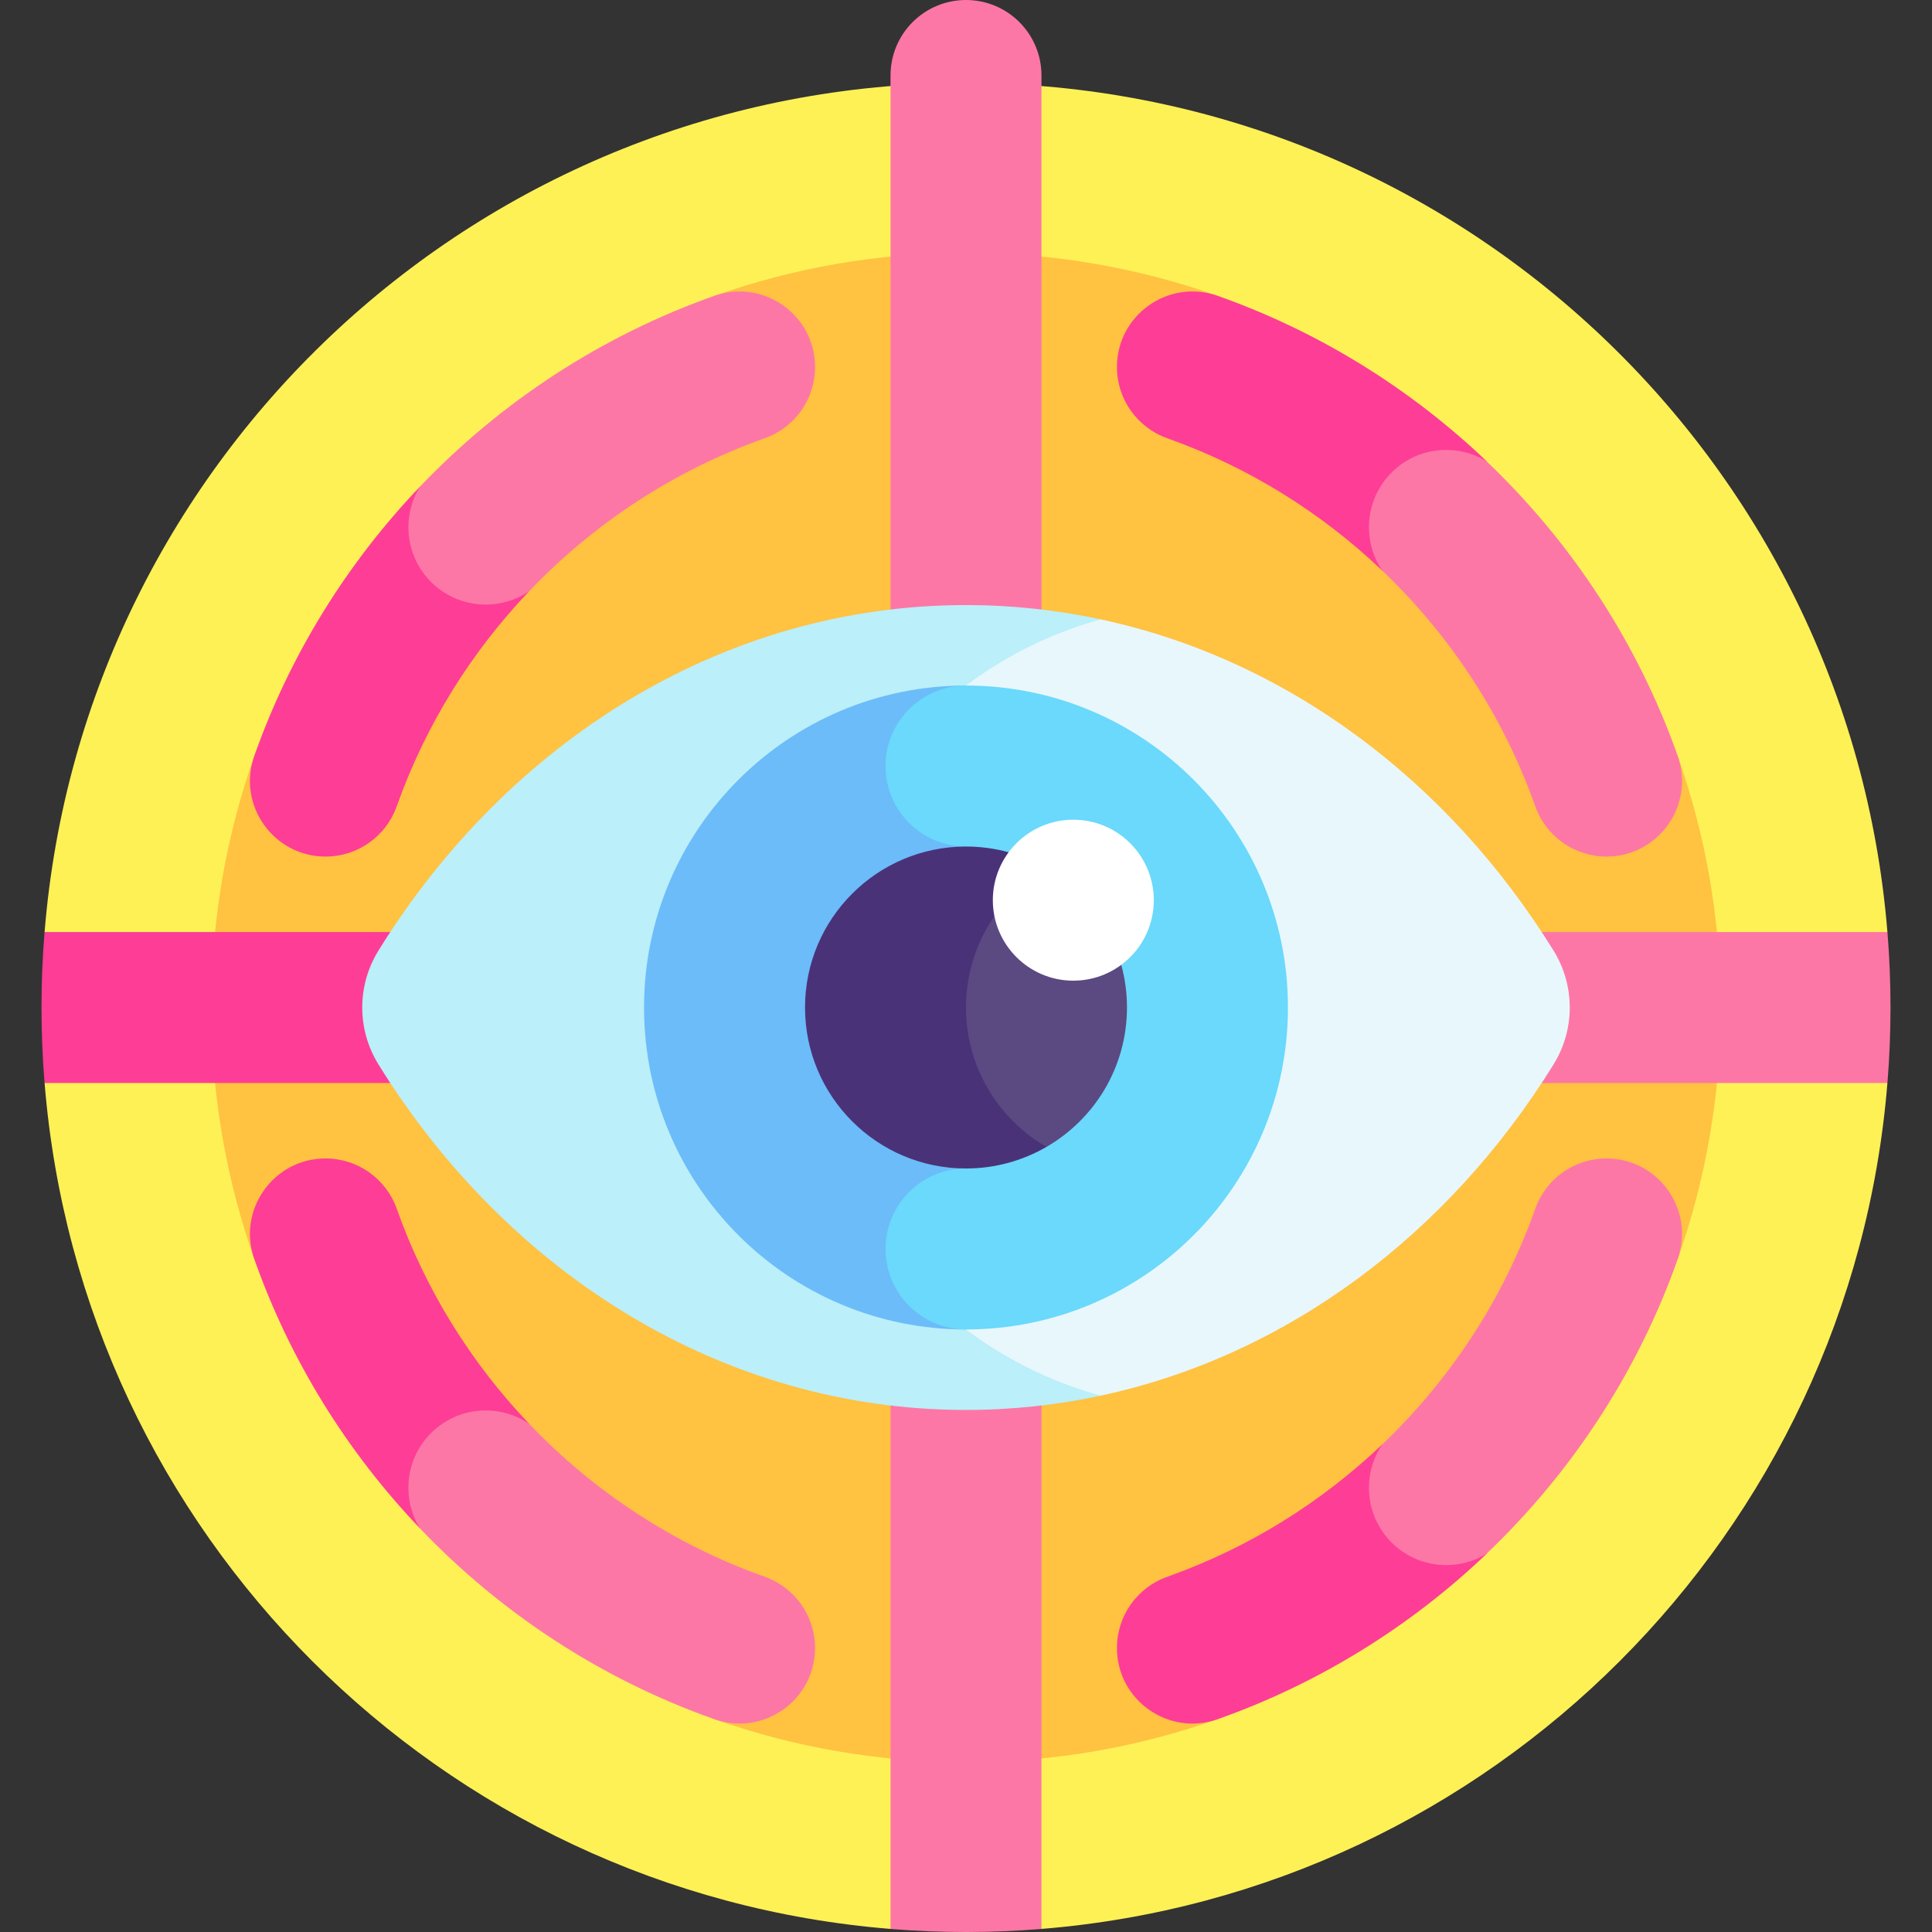 <svg id="Capa_1" enable-background="new 0 0 512 512" viewBox="0 0 512 512" xmlns="http://www.w3.org/2000/svg"><rect x="0" y="0" width="512" height="512" fill="#333333" stroke="none"/><g><g><path d="m480.19 267 19.994-19.994c-10.175-125.957-115.607-225.006-244.184-225.006s-234.009 99.049-244.184 225.006l19.994 19.994-19.994 19.994c9.642 119.361 104.829 214.548 224.19 224.19l19.994-19.994 19.994 19.994c119.361-9.642 214.548-104.829 224.19-224.19z" fill="#fef156"/></g><g><path d="m444.582 333.729c7.385-20.872 11.418-43.328 11.418-66.729s-4.033-45.857-11.418-66.729l-121.853-121.853c-20.872-7.385-43.328-11.418-66.729-11.418s-45.857 4.033-66.729 11.418l-121.853 121.853c-7.385 20.872-11.418 43.328-11.418 66.729s4.033 45.857 11.418 66.729l121.853 121.853c20.872 7.385 43.328 11.418 66.729 11.418s45.857-4.033 66.729-11.418z" fill="#ffc241"/></g><g><path d="m236 287h-224.19c-.54-6.6-.81-13.27-.81-20s.27-13.4.81-20h224.19z" fill="#fe3d97"/></g><g><path d="m236 247v-227c0-11.05 8.95-20 20-20s20 8.95 20 20v227h224.19c.54 6.6.81 13.27.81 20s-.27 13.4-.81 20h-224.19v224.19c-6.6.54-13.27.81-20 .81s-13.4-.27-20-.81v-224.19z" fill="#fd77a6"/></g><g><path d="m111.288 128.966c-19.282 20.209-34.38 44.444-43.889 71.324-4.609 13.032 5.055 26.71 18.879 26.71 8.479 0 16.03-5.346 18.864-13.337 7.612-21.465 19.688-40.833 35.098-56.995z" fill="#fe3d97"/></g><g><path d="m189.29 78.4c-29.91 10.58-56.546 28.08-78.002 50.566-4.884 7.903-3.918 18.396 2.937 25.251 7.077 7.077 18.036 7.886 26.015 2.451 17.177-18.013 38.498-32.042 62.423-40.526 7.991-2.834 13.337-10.385 13.337-18.864 0-13.824-13.678-23.488-26.71-18.878z" fill="#fd77a6"/></g><g><path d="m394.035 122.288c-20.209-19.282-44.444-34.381-71.324-43.889-13.033-4.609-26.711 5.055-26.711 18.878 0 8.479 5.346 16.03 13.338 18.864 21.465 7.612 40.833 19.688 56.995 35.099z" fill="#fe3d97"/></g><g><path d="m444.6 200.29c-10.59-29.941-28.13-56.584-50.65-78.049-7.894-4.826-18.336-3.847-25.167 2.984-7.077 7.077-7.887 18.036-2.451 26.015 18.013 17.177 32.042 38.498 40.526 62.423 2.834 7.992 10.384 13.337 18.864 13.337 13.824 0 23.488-13.678 18.878-26.71z" fill="#fd77a6"/></g><g><path d="m140.24 377.333c-15.411-16.162-27.487-35.53-35.098-56.995-2.835-7.992-10.385-13.338-18.864-13.338-13.823 0-23.488 13.678-18.878 26.71 9.508 26.881 24.607 51.115 43.889 71.324z" fill="#fe3d97"/></g><g><g><path d="m202.662 417.859c-23.925-8.484-45.246-22.513-62.423-40.526-7.979-5.436-18.938-4.626-26.015 2.451-6.855 6.855-7.821 17.348-2.937 25.251 21.455 22.486 48.091 39.986 78.002 50.566 13.032 4.61 26.71-5.054 26.71-18.878.001-8.48-5.345-16.031-13.337-18.864z" fill="#fd77a6"/></g></g><g><path d="m366.333 382.76c-16.162 15.411-35.53 27.487-56.995 35.099-7.992 2.833-13.338 10.384-13.338 18.863 0 13.823 13.678 23.488 26.71 18.878 26.881-9.508 51.116-24.607 71.324-43.889z" fill="#fe3d97"/></g><g><path d="m425.722 307c-8.479 0-16.03 5.346-18.864 13.337-8.484 23.925-22.513 45.246-40.526 62.423-5.436 7.979-4.626 18.938 2.451 26.015 6.831 6.831 17.273 7.81 25.167 2.984 22.52-21.465 40.06-48.108 50.65-78.049 4.61-13.032-5.054-26.71-18.878-26.71z" fill="#fd77a6"/></g><g><g><path d="m291.745 164.137c-11.576-2.485-23.525-3.788-35.745-3.788-64.488 0-121.453 36.222-155.705 91.566-5.727 9.254-5.727 20.915 0 30.169 34.252 55.344 91.217 91.566 155.705 91.566 12.22 0 24.169-1.303 35.745-3.788z" fill="#bbeff9"/></g><g><path d="m411.705 251.915c-27.765-44.863-70.458-77.147-119.982-87.771-45.181 12.389-78.383 53.742-78.383 102.856s33.202 90.467 78.383 102.856c49.523-10.624 92.217-42.909 119.982-87.771 5.727-9.254 5.727-20.916 0-30.17z" fill="#e8f7fc"/></g><g><path d="m256 181.679c-47.121 0-85.321 38.199-85.321 85.321s38.199 85.321 85.321 85.321l14.22-85.321z" fill="#6bbcf9"/></g><g><path d="m256 181.679c-11.78 0-21.33 9.55-21.33 21.33s9.55 21.33 21.33 21.33v85.321c-11.78 0-21.33 9.55-21.33 21.33s9.55 21.33 21.33 21.33c47.121 0 85.321-38.199 85.321-85.321s-38.2-85.32-85.321-85.32z" fill="#6ad9fb"/></g><g><path d="m277.33 230.061c-6.276-3.632-13.557-5.721-21.33-5.721-23.561 0-42.66 19.1-42.66 42.66s19.1 42.66 42.66 42.66c7.773 0 15.054-2.089 21.33-5.721z" fill="#4a3279"/></g><g><g><path d="m277.33 230.061c-12.747 7.377-21.33 21.151-21.33 36.939s8.583 29.562 21.33 36.939c12.747-7.377 21.33-21.151 21.33-36.939s-8.582-29.562-21.33-36.939z" fill="#5b4982"/></g></g><g><circle cx="284.44" cy="238.56" fill="#fff" r="21.33"/></g></g></g><g/><g/><g/><g/><g/><g/><g/><g/><g/><g/><g/><g/><g/><g/><g/></svg>

